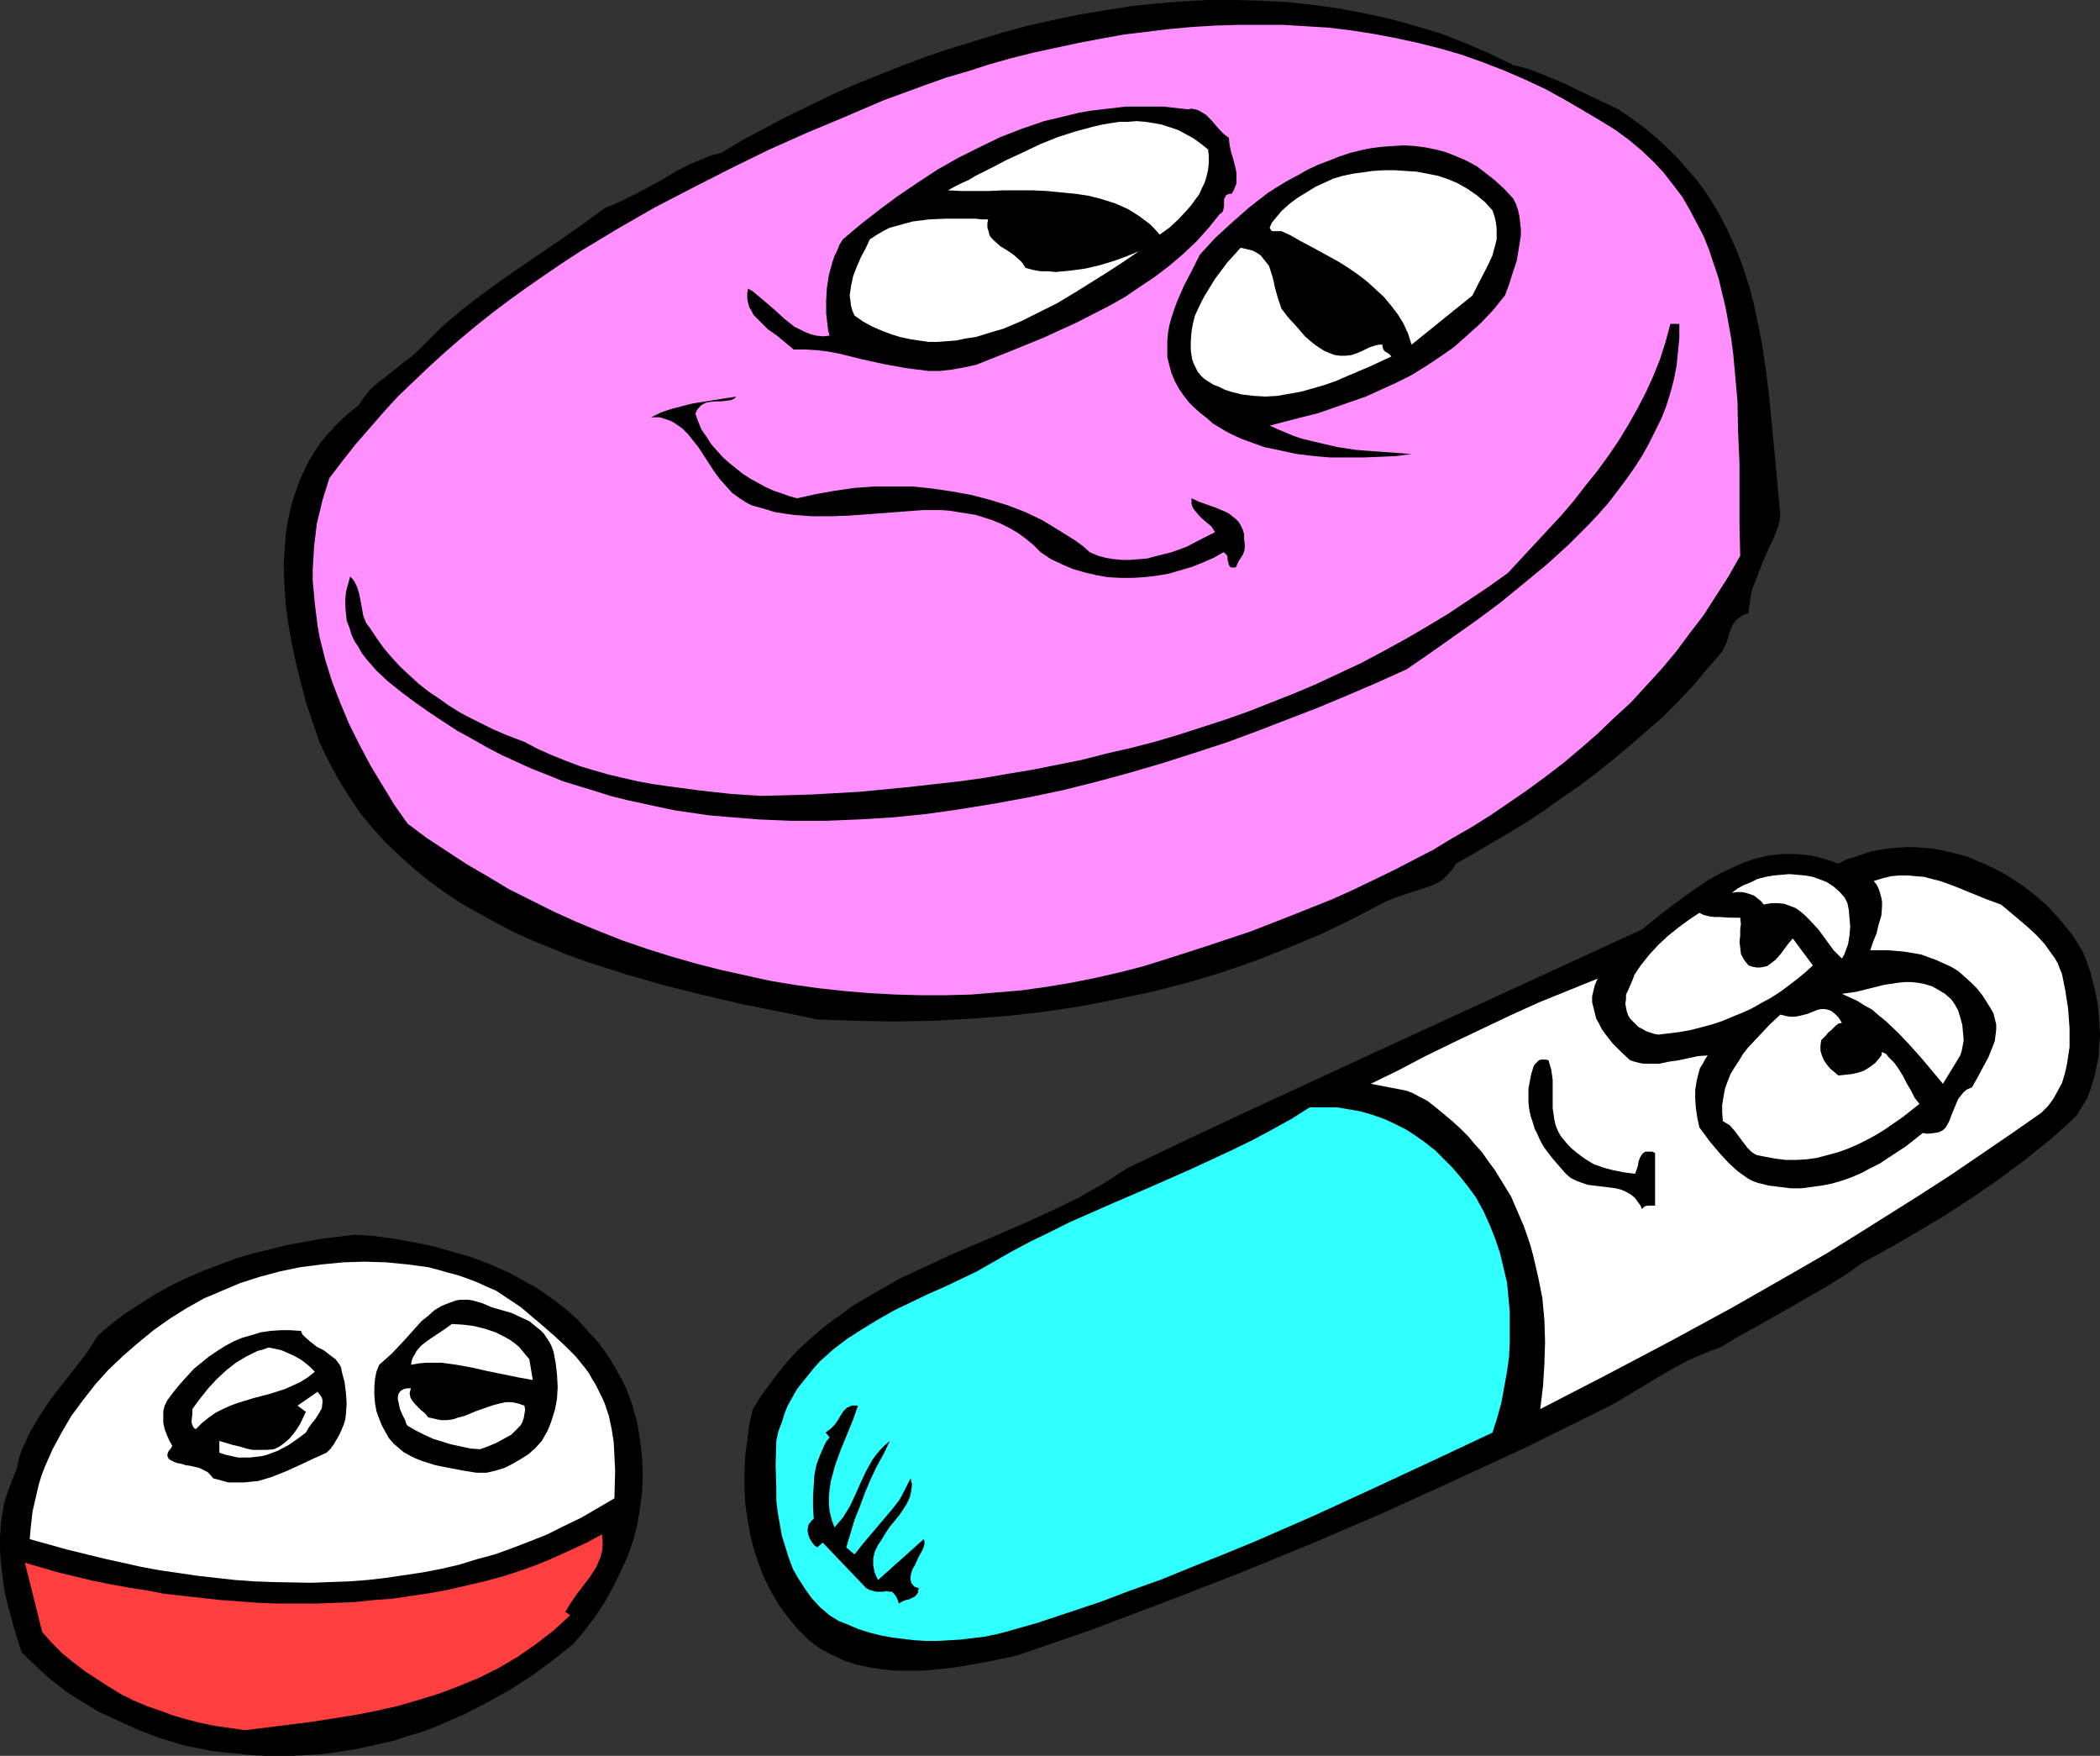 <?xml version="1.0" encoding="UTF-8" standalone="no"?>
<svg
   version="1.0"
   width="129.766mm"
   height="108.473mm"
   id="svg28"
   sodipodi:docname="Pills - Laid Back.wmf"
   xmlns:inkscape="http://www.inkscape.org/namespaces/inkscape"
   xmlns:sodipodi="http://sodipodi.sourceforge.net/DTD/sodipodi-0.dtd"
   xmlns="http://www.w3.org/2000/svg"
   xmlns:svg="http://www.w3.org/2000/svg">
  <rect width="100%" height="100%" fill="#333333" stroke="none"/>
  <sodipodi:namedview
     id="namedview28"
     pagecolor="#ffffff"
     bordercolor="#000000"
     borderopacity="0.25"
     inkscape:showpageshadow="2"
     inkscape:pageopacity="0.0"
     inkscape:pagecheckerboard="0"
     inkscape:deskcolor="#d1d1d1"
     inkscape:document-units="mm" />
  <defs
     id="defs1">
    <pattern
       id="WMFhbasepattern"
       patternUnits="userSpaceOnUse"
       width="6"
       height="6"
       x="0"
       y="0" />
  </defs>
  <path
     style="fill:#000000;fill-opacity:1;fill-rule:evenodd;stroke:none"
     d="m 353.419,15.19 3.232,0.808 3.07,1.131 3.07,1.293 3.07,1.293 2.909,1.454 3.07,1.454 6.141,2.909 3.07,2.101 3.07,2.262 2.747,2.262 2.586,2.424 2.424,2.424 2.262,2.586 2.101,2.424 1.939,2.586 1.778,2.747 1.616,2.747 1.454,2.747 1.293,2.747 1.293,2.909 1.131,2.909 0.97,2.909 0.97,3.07 0.808,3.07 0.646,3.07 1.293,6.302 0.97,6.464 0.808,6.626 0.646,6.626 0.646,6.787 0.323,3.394 0.323,3.555 0.646,6.949 -0.162,1.293 -0.323,1.293 -0.97,2.586 -1.293,2.747 -1.293,2.909 -1.131,2.909 -1.131,2.909 -0.485,1.616 -0.485,3.07 -0.162,1.616 -0.97,0.323 -0.646,0.323 -0.646,0.485 -0.646,0.485 -0.323,0.485 -0.485,0.646 -0.485,1.293 -0.323,0.646 -0.162,0.808 -0.485,1.454 -0.646,1.293 -0.323,0.646 -0.485,0.646 -3.232,3.717 -3.232,3.878 -3.394,3.555 -3.555,3.555 -3.878,3.394 -3.717,3.232 -3.878,3.232 -4.04,3.232 -4.04,3.07 -4.04,2.747 -4.04,2.909 -4.202,2.747 -4.202,2.586 -4.202,2.424 -4.04,2.424 -4.04,2.262 -0.646,1.131 -0.808,0.97 -0.808,0.808 -0.808,0.808 -0.97,0.646 -0.97,0.485 -2.262,0.808 -4.525,1.454 -2.262,0.808 -2.101,0.808 -7.434,3.878 -7.595,3.717 -7.757,3.232 -7.757,3.07 -7.918,2.747 -8.08,2.424 -8.242,2.101 -8.403,1.778 -8.242,1.616 -8.726,1.293 -8.565,0.97 -8.565,0.646 -8.888,0.485 -8.888,0.162 -8.888,-0.162 -9.05,-0.323 -8.565,-1.778 -8.888,-1.778 -9.05,-2.101 -9.05,-2.262 -9.05,-2.586 -4.525,-1.454 -4.525,-1.454 -4.525,-1.616 -4.363,-1.778 -4.363,-1.778 -4.202,-1.939 -4.04,-2.101 -4.04,-2.262 -4.04,-2.262 -3.878,-2.586 -3.555,-2.586 -3.555,-2.909 -3.394,-3.07 -3.232,-3.07 -3.07,-3.394 -2.909,-3.555 -2.586,-3.878 -2.424,-3.878 -2.262,-4.202 -2.101,-4.363 -1.616,-4.686 -1.616,-4.848 -1.131,-4.363 -1.131,-4.525 -0.97,-4.525 -0.808,-4.525 -0.646,-4.686 -0.323,-4.686 -0.162,-4.848 0.323,-4.525 0.162,-2.262 0.323,-2.424 0.485,-2.262 0.485,-2.101 0.646,-2.262 0.808,-2.262 0.808,-2.101 0.97,-2.101 0.97,-1.939 1.293,-2.101 1.293,-1.939 1.616,-1.939 1.616,-1.778 1.778,-1.778 1.778,-1.616 2.101,-1.616 0.646,-0.97 0.646,-0.97 1.454,-1.778 1.778,-1.616 1.939,-1.454 4.04,-3.232 1.939,-1.454 1.778,-1.616 2.586,-2.586 2.586,-2.586 2.586,-2.262 2.747,-2.262 5.494,-4.202 5.494,-3.878 5.656,-3.878 5.494,-3.717 5.494,-3.878 5.333,-3.878 1.778,-0.646 1.778,-0.808 3.232,-1.616 3.394,-1.778 3.232,-1.778 3.232,-1.939 3.232,-1.616 3.394,-1.454 1.778,-0.646 1.939,-0.485 4.848,-2.909 5.171,-2.747 5.171,-2.747 5.333,-2.586 5.333,-2.586 5.494,-2.424 5.656,-2.262 5.656,-2.262 5.656,-2.101 5.818,-1.939 5.818,-1.778 5.818,-1.778 5.979,-1.616 5.818,-1.293 6.141,-1.293 5.979,-0.97 5.979,-0.97 6.141,-0.646 5.979,-0.485 L 282.315,0 h 6.141 l 5.979,0.162 6.141,0.323 5.979,0.646 5.979,0.808 5.979,1.131 5.979,1.293 5.818,1.616 5.979,1.778 5.818,2.262 5.656,2.424 z"
     id="path1" />
  <path
     style="fill:#ff8eff;fill-opacity:1;fill-rule:evenodd;stroke:none"
     d="m 370.387,26.179 3.555,2.101 3.394,2.101 3.07,2.262 2.909,2.424 2.747,2.586 2.424,2.586 2.262,2.909 2.101,2.747 1.778,3.07 1.616,3.07 1.616,3.07 1.293,3.232 1.131,3.394 1.131,3.394 0.808,3.394 0.808,3.394 0.646,3.555 0.646,3.555 0.485,3.717 0.323,3.555 0.646,7.272 0.162,7.434 0.323,7.272 v 7.434 7.11 l 0.162,6.949 -2.747,4.848 -2.909,4.525 -2.909,4.525 -3.232,4.202 -3.232,4.363 -3.394,4.04 -3.555,3.878 -3.555,3.878 -3.878,3.555 -3.878,3.717 -3.878,3.394 -4.04,3.394 -4.202,3.232 -4.202,3.07 -4.202,2.909 -4.525,3.07 -4.363,2.747 -4.525,2.586 -4.525,2.747 -4.686,2.424 -4.686,2.424 -4.686,2.262 -4.686,2.262 -4.686,2.101 -4.848,1.939 -4.848,1.939 -9.534,3.717 -9.696,3.232 -9.534,3.07 -5.656,1.778 -5.656,1.454 -5.656,1.293 -5.656,1.131 -5.818,0.97 -5.818,0.808 -5.818,0.485 -5.818,0.485 -5.979,0.162 h -5.979 l -5.818,-0.162 -5.979,-0.323 -5.818,-0.485 -5.979,-0.646 -5.818,-0.808 -5.818,-0.97 -5.818,-1.293 -5.818,-1.293 -5.656,-1.454 -5.656,-1.616 -5.656,-1.778 -5.656,-1.939 -5.333,-2.101 -5.494,-2.262 -5.333,-2.424 -5.171,-2.586 -5.171,-2.586 -4.848,-2.909 -5.01,-2.909 -4.686,-3.07 -4.686,-3.07 -4.525,-3.394 -3.07,-4.363 -2.747,-4.525 -2.747,-4.525 -2.586,-4.848 -2.424,-4.848 -2.101,-5.01 -1.939,-5.01 -1.616,-5.171 -1.293,-5.171 -0.485,-2.747 -0.323,-2.586 -0.323,-2.586 -0.485,-5.333 v -2.747 l 0.162,-2.586 0.162,-2.747 0.323,-2.586 0.323,-2.747 0.646,-2.586 0.646,-2.747 0.808,-2.586 0.808,-2.586 3.07,-4.04 3.07,-3.878 3.232,-3.717 3.232,-3.717 3.394,-3.717 3.555,-3.394 3.555,-3.394 3.717,-3.394 3.717,-3.232 3.878,-3.232 3.878,-3.07 3.878,-2.909 4.04,-2.909 4.202,-2.909 4.04,-2.747 4.202,-2.747 8.565,-5.171 8.726,-5.01 8.726,-4.525 8.888,-4.525 8.888,-4.363 9.05,-4.04 8.888,-3.717 9.05,-3.878 4.848,-1.778 4.848,-1.778 5.01,-1.778 5.01,-1.454 5.01,-1.616 5.171,-1.454 5.171,-1.293 10.504,-2.262 5.171,-0.97 5.333,-0.97 5.333,-0.646 5.333,-0.646 5.333,-0.485 5.333,-0.323 5.333,-0.162 h 5.333 5.333 l 5.333,0.323 5.171,0.323 5.333,0.646 5.171,0.808 5.171,0.97 5.171,1.131 5.171,1.293 5.01,1.454 5.01,1.778 5.01,1.939 4.848,2.101 4.848,2.262 4.686,2.586 z"
     id="path2" />
  <path
     style="fill:#000000;fill-opacity:1;fill-rule:evenodd;stroke:none"
     d="m 287.001,32.158 0.162,1.616 0.323,1.616 0.485,1.616 0.485,1.778 0.323,1.616 v 1.616 0.808 l -0.323,0.808 -0.323,0.808 -0.485,0.808 h -0.485 l -0.485,0.162 -0.323,0.162 -0.162,0.323 -0.323,0.646 v 1.616 l -0.162,0.808 -0.162,0.485 -0.323,0.323 -0.323,0.162 -2.586,3.232 -2.909,3.232 -3.07,2.909 -3.232,2.747 -3.394,2.586 -3.394,2.262 -3.555,2.424 -3.717,2.101 -7.595,3.878 -7.757,3.555 -7.918,3.232 -7.757,3.07 -2.909,0.646 -2.747,0.485 -2.747,0.323 h -2.747 l -2.586,-0.323 -2.586,-0.323 -5.333,-0.97 -5.171,-1.131 -5.171,-1.293 -2.586,-0.485 -2.747,-0.323 -2.586,-0.162 h -2.747 l -1.939,-1.616 -1.939,-1.616 -2.101,-1.454 -1.778,-1.778 -0.808,-0.808 -0.808,-0.808 -0.485,-0.97 -0.485,-0.808 -0.323,-1.131 -0.162,-0.97 v -1.131 l 0.162,-1.131 1.131,0.646 0.97,0.808 2.101,1.778 2.262,1.939 2.101,1.939 2.262,1.778 1.293,0.646 1.293,0.646 1.293,0.485 1.293,0.323 1.454,0.162 1.616,-0.162 -0.323,-1.131 -0.162,-1.293 -0.323,-2.747 v -3.07 l 0.162,-2.909 0.485,-3.07 0.808,-2.909 0.485,-1.454 0.646,-1.293 0.485,-1.293 0.808,-1.293 4.202,-3.555 4.363,-3.394 4.363,-3.232 4.525,-3.07 4.686,-3.07 4.848,-2.747 4.848,-2.424 5.01,-2.424 5.01,-1.939 5.171,-1.778 2.747,-0.646 5.333,-1.293 2.747,-0.485 2.747,-0.323 2.747,-0.323 2.747,-0.323 h 2.909 2.909 2.909 l 2.909,0.323 2.909,0.323 0.808,-0.162 0.808,0.162 0.646,0.162 0.646,0.323 1.293,0.808 1.131,1.131 1.131,1.293 0.97,1.131 0.97,0.97 z"
     id="path3" />
  <path
     style="fill:#ffffff;fill-opacity:1;fill-rule:evenodd;stroke:none"
     d="m 282.153,34.905 0.162,1.616 v 1.616 l -0.162,1.454 -0.323,1.454 -0.485,1.616 -0.646,1.293 -0.646,1.454 -0.97,1.293 -0.808,1.131 -0.97,1.131 -2.101,2.262 -2.101,1.939 -2.262,1.616 -1.131,-1.293 -1.131,-1.131 -1.293,-0.97 -1.293,-0.97 -1.293,-0.808 -1.293,-0.808 -2.909,-1.293 -3.07,-0.97 -3.07,-0.808 -3.232,-0.485 -3.394,-0.323 -3.232,-0.323 -3.394,-0.162 h -6.787 l -3.394,0.162 h -6.464 l -3.07,-0.162 1.454,-0.808 1.616,-0.808 1.778,-0.808 1.616,-0.97 3.555,-1.778 3.717,-1.939 3.878,-1.778 4.04,-1.939 4.04,-1.616 4.04,-1.293 4.202,-1.131 2.101,-0.485 1.939,-0.323 2.101,-0.323 h 1.939 l 2.101,-0.162 1.939,0.162 2.101,0.323 1.778,0.323 1.939,0.646 1.939,0.646 1.778,0.97 1.778,0.97 1.778,1.293 z"
     id="path4" />
  <path
     style="fill:#000000;fill-opacity:1;fill-rule:evenodd;stroke:none"
     d="m 353.419,46.379 0.646,1.293 0.485,1.454 0.323,1.454 0.162,1.454 0.162,1.454 v 1.454 l -0.485,3.07 -0.485,2.909 -0.97,2.909 -0.808,2.586 -0.97,2.586 -2.747,3.394 -2.909,3.07 -3.07,2.747 -3.07,2.747 -3.232,2.262 -3.394,2.262 -3.394,2.101 -3.555,1.778 -3.555,1.616 -3.555,1.616 -3.717,1.293 -3.717,1.293 -3.717,1.293 -3.878,0.97 -7.434,1.939 1.778,0.808 1.939,0.808 1.939,0.808 1.939,0.646 4.04,0.97 4.202,0.97 4.202,0.646 4.202,0.323 8.888,0.646 -3.555,0.485 -3.717,0.162 -3.878,0.162 h -3.878 -3.878 l -3.878,-0.323 -4.04,-0.485 -3.717,-0.808 -3.878,-0.808 -3.555,-1.293 -1.778,-0.646 -1.778,-0.808 -1.616,-0.808 -1.616,-0.97 -1.616,-0.97 -1.454,-1.293 -1.454,-1.131 -1.454,-1.293 -1.293,-1.293 -1.131,-1.454 -1.131,-1.616 -0.97,-1.778 -0.808,-1.939 -0.485,-1.778 -0.485,-1.939 v -1.939 -1.778 l 0.162,-1.939 0.323,-1.778 0.485,-1.778 0.646,-1.939 0.646,-1.778 1.616,-3.717 1.939,-3.717 1.778,-3.555 1.778,-1.939 1.778,-1.939 1.939,-1.778 1.939,-1.778 4.04,-3.555 2.262,-1.778 2.101,-1.616 2.262,-1.454 2.424,-1.454 2.424,-1.293 2.262,-1.293 2.424,-1.131 2.586,-0.97 2.424,-0.97 2.424,-0.808 2.586,-0.646 2.424,-0.485 2.586,-0.323 2.424,-0.162 2.586,-0.162 2.586,0.162 2.424,0.323 2.424,0.485 2.424,0.646 2.424,0.97 2.262,0.97 2.424,1.293 2.101,1.616 2.262,1.778 2.101,1.939 z"
     id="path5" />
  <path
     style="fill:#ffffff;fill-opacity:1;fill-rule:evenodd;stroke:none"
     d="m 348.571,49.126 0.485,1.454 0.323,1.454 0.162,1.293 v 1.293 1.293 l -0.323,1.293 -0.323,1.131 -0.323,1.293 -1.131,2.424 -2.424,4.686 -1.131,2.262 -14.221,11.474 -0.808,-2.586 -1.131,-2.424 -1.293,-2.101 -1.616,-2.101 -1.616,-1.939 -1.939,-1.778 -1.939,-1.778 -2.101,-1.616 -2.101,-1.454 -2.262,-1.454 -4.686,-2.586 -4.525,-2.424 -2.262,-1.293 -2.101,-0.97 h -0.97 -0.808 -0.323 l -0.323,-0.162 -0.162,-0.323 -0.162,-0.323 0.485,-1.131 0.646,-0.808 1.616,-1.939 1.778,-1.616 1.939,-1.454 2.101,-1.293 2.101,-1.293 2.101,-0.97 2.101,-0.97 2.262,-0.646 2.262,-0.485 2.424,-0.323 2.262,-0.323 2.586,-0.162 h 2.586 l 2.424,0.162 2.586,0.162 2.586,0.485 2.424,0.485 2.424,0.808 2.262,0.97 2.262,1.293 2.101,1.454 1.939,1.616 z"
     id="path6" />
  <path
     style="fill:#ffffff;fill-opacity:1;fill-rule:evenodd;stroke:none"
     d="m 239.491,62.539 1.778,0.485 1.778,0.323 h 1.778 l 1.778,0.162 3.394,-0.323 3.555,-0.485 3.394,-0.808 3.232,-0.97 3.07,-1.131 2.747,-1.131 -3.555,2.424 -3.717,2.424 -3.878,2.424 -3.878,2.424 -4.04,2.424 -4.202,2.101 -4.202,2.101 -4.202,1.778 -2.262,0.646 -2.101,0.646 -2.101,0.646 -2.262,0.323 -2.262,0.485 -2.101,0.162 -2.262,0.162 h -2.101 l -2.262,-0.323 -2.101,-0.323 -2.262,-0.485 -2.101,-0.646 -2.101,-0.808 -2.262,-0.97 -2.101,-1.131 -2.101,-1.454 -0.485,-1.131 -0.323,-1.131 -0.162,-1.293 -0.162,-1.131 0.162,-1.131 0.162,-1.131 0.485,-2.262 0.808,-2.101 0.97,-2.262 1.131,-2.101 0.97,-2.101 1.454,-0.97 1.616,-0.97 1.616,-0.808 1.778,-0.485 1.778,-0.485 1.778,-0.485 3.878,-0.485 3.717,-0.162 h 3.555 3.555 l 1.454,0.162 h 1.454 l -0.162,0.97 v 0.97 l 0.323,0.97 0.162,0.808 0.485,0.646 0.646,0.646 1.454,1.293 1.616,0.97 1.616,1.131 1.616,1.454 0.485,0.646 z"
     id="path7" />
  <path
     style="fill:#ffffff;fill-opacity:1;fill-rule:evenodd;stroke:none"
     d="m 299.283,72.073 1.616,2.101 1.939,2.101 1.939,2.262 1.131,0.97 0.97,0.808 1.131,0.808 1.293,0.808 1.131,0.485 1.293,0.485 1.293,0.162 h 1.293 l 1.293,-0.162 1.454,-0.485 1.454,-0.646 0.646,-0.323 0.646,-0.323 1.454,-0.485 0.808,-0.162 h 0.808 v 0.485 l 0.162,0.485 0.162,0.323 0.323,0.323 0.808,0.485 0.646,0.646 -2.424,1.131 -2.424,1.131 -5.333,2.262 -2.586,1.131 -2.747,0.97 -2.747,0.808 -2.909,0.808 -2.747,0.485 -2.747,0.485 -2.747,0.162 -2.747,-0.162 -2.747,-0.323 -2.586,-0.646 -1.454,-0.485 -1.293,-0.646 -1.293,-0.485 -1.293,-0.808 -0.97,-0.646 -0.808,-0.808 -0.646,-0.808 -0.485,-0.97 -0.485,-0.97 -0.323,-0.97 -0.162,-0.97 -0.162,-1.131 v -2.101 l 0.162,-2.101 0.323,-1.939 0.485,-1.939 0.97,-2.101 1.131,-2.262 1.293,-2.101 1.293,-2.101 1.454,-1.939 1.454,-1.939 1.616,-1.778 1.454,-1.616 1.454,0.323 1.293,0.323 0.97,0.485 0.97,0.646 0.646,0.808 0.646,0.808 0.646,0.808 0.323,0.97 0.646,2.101 0.485,2.262 0.646,2.262 z"
     id="path8" />
  <path
     style="fill:#000000;fill-opacity:1;fill-rule:evenodd;stroke:none"
     d="m 392.203,75.628 v 3.394 l -0.323,3.232 -0.323,3.232 -0.646,3.232 -0.808,3.07 -0.97,3.07 -1.131,2.909 -1.454,2.909 -1.454,2.909 -1.616,2.909 -1.778,2.747 -1.939,2.747 -1.939,2.586 -2.101,2.747 -2.262,2.586 -2.262,2.424 -4.848,4.848 -5.171,4.686 -5.494,4.525 -5.333,4.363 -5.656,4.202 -5.494,3.878 -5.494,3.878 -5.171,3.555 -6.787,3.07 -6.787,2.909 -6.949,2.909 -7.11,2.747 -7.11,2.747 -7.434,2.747 -7.434,2.424 -7.595,2.424 -7.757,2.262 -7.757,2.101 -7.757,1.939 -7.757,1.616 -7.918,1.454 -7.918,1.293 -7.918,1.131 -7.918,0.808 -7.918,0.485 -7.918,0.323 h -7.918 l -7.757,-0.323 -7.918,-0.646 -3.717,-0.323 -7.757,-1.131 -3.878,-0.808 -3.717,-0.808 -3.717,-0.808 -3.878,-0.97 -3.555,-1.131 -3.717,-1.131 -3.717,-1.131 -3.555,-1.454 -3.717,-1.454 -3.555,-1.616 -3.555,-1.616 -3.394,-1.778 -3.394,-1.939 -3.555,-1.939 -3.232,-2.101 -3.394,-2.262 -3.232,-2.262 -3.232,-2.424 -3.232,-2.586 -2.586,-2.424 -1.131,-1.293 -1.131,-1.293 -1.131,-1.454 -0.808,-1.454 -0.97,-1.454 -0.646,-1.454 -0.485,-1.616 -0.646,-1.616 -0.162,-1.616 -0.162,-1.778 v -1.616 l 0.162,-1.778 0.485,-1.778 0.485,-1.778 0.485,0.485 0.485,0.646 0.646,1.293 0.485,1.616 0.323,1.616 0.323,1.778 0.323,1.778 0.646,1.616 0.485,0.646 0.485,0.646 1.616,2.424 1.616,2.262 1.939,2.262 1.939,2.101 2.101,1.939 2.101,1.939 2.262,1.778 2.424,1.616 2.262,1.616 2.586,1.616 2.424,1.293 2.586,1.293 2.586,1.293 2.586,1.131 2.424,0.97 2.586,0.97 3.07,1.616 3.232,1.454 3.232,1.293 3.394,1.293 3.232,0.97 3.394,0.97 3.394,0.808 3.555,0.808 3.555,0.646 3.394,0.485 7.272,0.97 7.272,0.808 7.272,0.485 11.635,-0.323 11.474,-0.646 11.635,-1.131 5.656,-0.646 5.818,-0.646 5.818,-0.808 5.656,-0.97 5.818,-0.97 5.656,-1.131 5.656,-1.131 5.656,-1.454 5.656,-1.293 5.656,-1.454 5.494,-1.616 5.494,-1.778 5.494,-1.778 5.494,-1.939 5.333,-2.101 5.333,-2.101 5.333,-2.262 5.171,-2.424 5.171,-2.424 5.171,-2.747 5.01,-2.747 5.01,-2.909 4.848,-2.909 4.848,-3.232 4.848,-3.232 4.525,-3.232 6.302,-6.787 6.141,-6.626 2.909,-3.394 2.747,-3.555 2.747,-3.394 2.586,-3.555 2.424,-3.555 2.262,-3.717 2.101,-3.717 1.939,-3.717 1.778,-3.878 1.616,-4.04 1.293,-4.04 1.131,-4.202 z"
     id="path9" />
  <path
     style="fill:#000000;fill-opacity:1;fill-rule:evenodd;stroke:none"
     d="m 171.942,92.596 -0.485,0.485 -0.646,0.323 -1.131,0.162 -1.454,0.162 h -1.293 l -1.454,0.162 -0.646,0.162 -0.646,0.323 -0.485,0.323 -0.485,0.485 -0.485,0.646 -0.323,0.808 0.646,1.778 0.808,1.939 1.131,1.616 1.131,1.778 1.293,1.454 1.454,1.616 1.454,1.293 1.616,1.293 1.616,1.293 1.778,1.131 1.778,0.97 1.778,0.97 1.778,0.808 1.939,0.646 1.778,0.646 1.778,0.485 4.363,-0.97 4.525,-0.808 4.525,-0.646 4.525,-0.323 h 4.525 4.686 l 4.525,0.485 4.363,0.646 4.525,0.808 4.363,1.131 4.202,1.293 4.202,1.616 4.04,1.939 3.717,2.262 3.878,2.424 1.778,1.293 1.616,1.454 1.939,0.808 1.778,0.485 1.939,0.323 1.939,0.162 h 1.939 l 1.939,-0.162 1.939,-0.162 1.778,-0.485 1.939,-0.485 1.939,-0.485 3.555,-1.293 3.394,-1.778 3.232,-1.616 -0.808,-1.293 -1.131,-0.97 -0.97,-0.808 -0.808,-0.808 -0.808,-0.97 -0.646,-0.808 -0.323,-0.97 v -0.646 -0.646 l 1.778,0.808 4.04,1.454 1.939,0.808 0.97,0.485 0.808,0.646 0.808,0.646 0.646,0.646 0.485,0.808 0.485,0.97 0.323,1.131 v 1.131 l 0.162,1.131 v 0.97 l -0.162,0.808 -0.323,0.808 -0.97,1.454 -0.646,1.454 h -0.97 -0.162 l -0.323,-0.323 -0.162,-0.323 -0.162,-0.646 -0.162,-0.646 v -0.646 l -0.323,-0.485 -0.323,-0.323 -0.323,-0.162 -2.262,1.293 -2.586,1.131 -2.424,0.97 -2.747,0.808 -2.747,0.808 -2.909,0.485 -2.747,0.323 -2.747,0.162 h -2.909 l -2.909,-0.162 -2.747,-0.485 -2.747,-0.646 -2.747,-0.808 -2.586,-1.131 -2.424,-1.131 -2.424,-1.616 -1.778,-1.778 -1.778,-1.454 -1.778,-1.293 -1.939,-1.131 -1.939,-0.97 -1.939,-0.808 -1.939,-0.646 -2.101,-0.646 -1.939,-0.323 -2.101,-0.323 -1.939,-0.323 -2.101,-0.162 h -4.202 l -4.202,0.323 -8.565,0.646 -4.363,0.323 -4.363,0.162 h -4.363 l -4.363,-0.323 -2.262,-0.323 -2.101,-0.323 -2.101,-0.646 -2.262,-0.646 -1.131,-0.323 -0.97,-0.485 -1.778,-1.131 -1.778,-1.293 -1.454,-1.616 -1.454,-1.616 -1.293,-1.778 -2.424,-3.717 -1.131,-1.778 -1.293,-1.616 -1.293,-1.616 -1.293,-1.293 -1.616,-1.131 -0.808,-0.485 -0.808,-0.323 -0.97,-0.323 -0.97,-0.323 h -0.97 -1.131 l 2.262,-1.131 2.424,-0.808 2.424,-0.646 2.586,-0.646 z"
     id="path10" />
  <path
     style="fill:#000000;fill-opacity:1;fill-rule:evenodd;stroke:none"
     d="m 486.254,221.876 0.97,2.262 0.808,2.262 0.646,2.424 0.646,2.586 0.485,2.424 0.323,2.586 0.162,2.586 0.162,2.586 -0.162,2.424 -0.162,2.586 -0.485,2.424 -0.485,2.424 -0.808,2.424 -0.808,2.424 -1.293,2.101 -1.293,2.101 -2.747,2.586 -2.909,2.586 -5.979,4.848 -6.302,4.686 -6.302,4.363 -6.464,4.202 -6.464,3.878 -6.464,3.717 -6.464,3.555 -3.878,2.747 -3.878,2.424 -4.202,2.424 -4.202,2.424 -8.565,4.848 -4.363,2.424 -4.04,2.424 -1.939,0.646 -1.939,0.808 -3.717,1.616 -3.555,1.939 -3.394,1.939 -6.949,4.202 -3.555,2.101 -3.555,1.778 -16.645,8.242 -16.806,7.757 -16.645,7.595 -16.968,7.272 -16.968,6.949 -17.13,6.626 -17.13,6.464 -17.291,5.979 -6.141,1.293 -6.302,1.131 -3.07,0.485 -3.232,0.323 -3.232,0.323 h -3.232 -3.232 l -3.07,-0.323 -3.07,-0.485 -3.07,-0.646 -2.909,-0.97 -2.747,-1.293 -2.747,-1.454 -1.293,-0.97 -1.293,-0.97 -2.586,-2.586 -2.424,-2.909 -2.101,-2.909 -1.778,-3.07 -1.616,-3.232 -1.293,-3.394 -1.131,-3.394 -0.808,-3.394 -0.646,-3.555 -0.485,-3.555 -0.162,-3.717 v -3.717 l 0.162,-3.555 0.485,-3.717 0.485,-3.717 0.808,-3.555 1.939,-3.07 2.101,-2.909 2.101,-2.747 2.101,-2.586 2.262,-2.424 2.424,-2.262 2.586,-2.262 2.424,-1.939 2.747,-1.939 2.586,-1.939 2.747,-1.616 2.747,-1.616 5.656,-3.232 5.979,-2.747 5.818,-2.747 6.141,-2.586 11.958,-5.171 5.979,-2.747 5.979,-2.909 2.747,-1.616 2.909,-1.616 2.747,-1.778 2.747,-1.778 14.867,-7.11 14.867,-6.949 30.058,-13.898 30.219,-13.898 30.219,-13.898 5.01,-4.04 5.171,-3.878 2.586,-1.778 2.586,-1.778 2.909,-1.616 2.747,-1.293 2.909,-1.293 2.909,-0.97 2.909,-0.646 3.07,-0.323 h 1.616 1.616 l 1.616,0.162 1.454,0.162 1.778,0.323 1.616,0.485 1.616,0.485 1.778,0.646 1.778,-0.97 2.101,-0.646 1.939,-0.646 1.939,-0.646 1.939,-0.323 1.939,-0.323 2.101,-0.162 1.939,-0.162 h 2.101 l 1.939,0.162 2.101,0.162 1.939,0.323 2.101,0.485 1.939,0.485 1.939,0.485 1.939,0.808 1.939,0.808 1.778,0.808 1.939,0.97 1.778,0.97 1.778,1.131 1.778,1.131 3.394,2.586 3.07,2.747 2.909,3.232 1.293,1.616 1.293,1.616 1.131,1.778 z"
     id="path11" />
  <path
     style="fill:#ffffff;fill-opacity:1;fill-rule:evenodd;stroke:none"
     d="m 430.825,209.594 0.323,0.646 0.323,0.646 0.323,1.616 0.162,1.939 0.162,1.939 -0.162,1.939 -0.323,2.101 -0.646,1.778 -0.323,0.808 -0.485,0.808 -0.97,-0.97 -0.97,-0.97 -1.778,-2.424 -1.778,-2.424 -2.101,-2.262 -0.97,-0.97 -1.131,-0.97 -1.131,-0.808 -1.293,-0.485 -1.293,-0.485 -1.454,-0.162 h -1.616 l -1.778,0.323 -0.646,-0.808 -0.808,-0.646 -0.808,-0.646 -0.97,-0.323 -0.97,-0.323 -0.97,-0.162 h -1.131 l -1.131,0.162 1.293,-0.97 1.454,-0.808 1.616,-0.646 1.616,-0.808 1.939,-0.485 1.778,-0.323 1.939,-0.162 1.778,-0.162 1.939,0.162 1.778,0.162 1.778,0.323 1.778,0.646 1.616,0.646 1.454,0.97 1.454,1.293 z"
     id="path12" />
  <path
     style="fill:#ffffff;fill-opacity:1;fill-rule:evenodd;stroke:none"
     d="m 481.567,227.37 0.808,4.04 0.646,4.202 0.162,2.262 0.162,2.262 v 2.101 2.262 l -0.323,2.101 -0.323,2.101 -0.485,2.101 -0.646,2.101 -0.97,1.778 -0.97,1.778 -1.293,1.778 -1.616,1.616 -6.949,4.848 -7.11,4.848 -7.11,4.848 -7.272,4.686 -14.382,9.05 -7.272,4.525 -7.272,4.202 -14.706,8.403 -14.867,8.08 -15.029,7.918 -15.029,7.757 0.646,-5.333 0.323,-5.171 0.162,-5.171 -0.162,-5.171 -0.485,-5.171 -0.97,-4.848 -1.131,-4.848 -0.646,-2.424 -0.808,-2.424 -0.808,-2.262 -0.97,-2.262 -1.939,-4.525 -2.586,-4.202 -1.293,-2.101 -1.454,-1.939 -1.454,-2.101 -1.616,-1.778 -1.616,-1.939 -1.778,-1.778 -1.939,-1.778 -1.939,-1.616 -1.939,-1.616 -2.101,-1.616 -1.616,-0.808 -1.454,-0.808 -1.616,-0.646 -1.616,-0.323 -3.394,-0.646 -3.394,-0.646 6.302,-3.07 6.464,-3.394 6.626,-3.232 13.251,-6.302 6.787,-3.07 6.787,-2.747 6.787,-2.747 -0.646,1.454 -0.323,1.293 -0.323,1.454 v 1.293 l 0.323,1.293 0.323,1.293 0.323,1.293 0.646,1.131 0.646,1.293 0.808,1.131 1.778,2.262 1.939,1.939 2.101,1.939 0.97,0.323 1.293,0.323 0.97,0.162 h 1.293 2.262 l 2.262,-0.485 2.262,-0.323 2.262,-0.485 2.262,-0.485 2.262,-0.162 -0.646,0.97 -0.485,0.97 -0.646,0.97 -0.323,1.131 -0.485,1.939 -0.323,2.101 v 2.101 l 0.162,2.101 0.323,2.262 0.485,2.262 1.454,1.939 0.808,1.131 0.808,0.97 1.778,2.101 1.939,2.101 2.101,1.939 1.131,0.808 1.131,0.808 1.131,0.646 1.293,0.485 1.293,0.323 1.293,0.323 2.586,0.323 2.586,0.323 h 2.424 l 2.424,-0.323 2.424,-0.323 2.424,-0.485 2.262,-0.646 2.262,-0.808 2.262,-0.97 2.101,-1.131 2.262,-1.131 1.939,-1.293 4.202,-2.747 3.878,-3.07 0.808,0.162 h 0.646 l 1.293,-0.162 0.97,-0.162 0.97,-0.485 0.646,-0.646 0.485,-0.808 0.485,-0.97 0.323,-0.97 0.808,-1.939 0.808,-1.939 0.646,-0.808 0.646,-0.808 0.808,-0.646 1.131,-0.485 1.293,-2.262 1.293,-2.424 1.293,-2.424 0.97,-2.424 0.485,-1.293 0.162,-1.293 0.162,-1.293 v -1.293 l -0.323,-1.293 -0.323,-1.293 -0.646,-1.131 -0.808,-1.293 -1.131,-1.778 -1.293,-1.616 -1.454,-1.454 -1.454,-1.293 -1.454,-1.293 -1.616,-0.97 -1.778,-0.808 -1.778,-0.808 -1.778,-0.646 -1.778,-0.646 -1.939,-0.323 -1.939,-0.323 -1.939,-0.162 -1.939,-0.162 h -4.04 l 0.323,-0.97 0.323,-0.97 0.808,-1.939 0.485,-2.101 0.646,-2.101 0.162,-2.101 v -1.131 l -0.162,-0.97 -0.323,-1.131 -0.323,-0.97 -0.485,-0.97 -0.646,-0.808 2.101,-0.646 1.939,-0.485 1.939,-0.162 h 2.101 l 1.778,0.162 1.939,0.162 1.778,0.485 1.939,0.485 3.555,1.293 3.555,1.454 3.555,1.454 3.555,1.293 1.939,1.616 2.101,1.778 2.101,1.778 2.101,1.939 1.939,2.101 1.616,2.262 0.808,1.131 0.646,1.131 0.485,1.293 z"
     id="path13" />
  <path
     style="fill:#ffffff;fill-opacity:1;fill-rule:evenodd;stroke:none"
     d="m 406.424,214.28 0.162,1.454 -0.162,1.293 v 1.454 l -0.162,1.454 0.162,1.293 0.162,1.454 0.323,0.646 0.323,0.646 0.485,0.646 0.646,0.808 0.97,0.323 0.97,0.162 h 0.808 l 0.808,-0.162 0.808,-0.162 0.646,-0.485 0.646,-0.485 0.646,-0.485 1.131,-1.293 0.97,-1.293 0.97,-1.293 0.97,-1.131 4.686,6.302 -1.778,1.616 -1.939,1.616 -1.939,1.454 -1.939,1.454 -2.262,1.454 -2.101,1.131 -2.262,1.293 -2.101,0.97 -2.424,0.97 -2.262,0.97 -2.424,0.808 -2.424,0.646 -2.424,0.646 -2.586,0.485 -2.586,0.323 -2.586,0.323 -0.97,-0.162 -0.97,-0.323 -0.97,-0.323 -0.808,-0.485 -0.97,-0.485 -0.646,-0.646 -0.646,-0.646 -0.646,-0.646 -0.485,-0.808 -0.323,-0.97 -0.162,-0.808 -0.162,-0.97 0.162,-0.97 v -1.131 l 0.485,-0.97 0.485,-1.131 0.485,-1.131 0.485,-1.293 0.808,-1.293 0.808,-1.131 1.939,-2.424 2.101,-2.262 2.262,-2.101 2.424,-1.939 2.424,-1.778 2.424,-1.616 0.97,0.485 1.293,0.323 1.131,0.162 h 1.131 l 2.586,0.162 z"
     id="path14" />
  <path
     style="fill:#ffffff;fill-opacity:1;fill-rule:evenodd;stroke:none"
     d="m 455.711,233.349 0.808,1.131 0.808,1.454 0.485,1.616 0.485,1.778 0.162,1.778 0.162,1.778 -0.323,1.778 -0.162,0.808 -0.323,0.97 -4.04,6.626 v 0 l -2.424,-2.909 -2.586,-3.07 -2.586,-2.909 -2.909,-3.07 -2.909,-2.747 -1.616,-1.293 -1.454,-1.293 -1.778,-0.97 -1.778,-1.131 -1.778,-0.808 -1.778,-0.808 3.394,-0.485 3.232,-0.808 3.232,-0.808 3.232,-0.485 1.616,-0.162 h 1.454 l 1.616,0.162 1.616,0.323 1.616,0.485 1.454,0.808 1.616,0.97 z"
     id="path15" />
  <path
     style="fill:#ffffff;fill-opacity:1;fill-rule:evenodd;stroke:none"
     d="m 430.179,238.844 -0.808,0.162 -0.646,0.485 -1.131,1.131 -0.646,0.485 -0.485,0.646 -1.131,1.131 -0.162,1.293 v 1.131 l 0.323,1.131 0.485,1.131 0.646,0.97 0.808,0.97 0.97,0.808 0.97,0.808 1.454,-0.162 1.616,-0.162 1.454,-0.323 1.454,-0.485 1.293,-0.808 1.293,-0.97 0.97,-1.131 0.485,-0.646 0.162,-0.808 0.97,0.485 0.646,0.808 1.293,1.293 1.131,1.616 0.97,1.616 0.808,1.616 0.97,1.616 0.808,1.616 1.131,1.454 -3.878,3.07 -4.202,2.909 -2.101,1.293 -2.101,1.131 -2.262,1.131 -2.262,0.97 -2.262,0.808 -2.424,0.646 -2.424,0.646 -2.262,0.323 -2.586,0.162 h -2.424 l -2.586,-0.323 -2.586,-0.485 -0.808,-0.162 -0.808,-0.162 -0.646,-0.323 -0.646,-0.485 -0.97,-0.97 -0.97,-1.293 -0.97,-1.293 -0.97,-1.293 -1.131,-1.293 -0.808,-0.485 -0.808,-0.485 -0.162,-1.939 v -1.939 l 0.323,-1.939 0.323,-1.778 0.646,-1.778 0.646,-1.616 0.97,-1.616 0.97,-1.454 0.97,-1.616 1.131,-1.454 2.586,-2.747 2.424,-2.586 2.586,-2.424 1.293,0.323 0.97,0.162 h 1.131 l 0.97,-0.162 1.939,-0.485 0.808,-0.323 0.808,-0.323 0.808,-0.323 0.808,-0.162 h 0.808 l 0.808,0.162 0.808,0.323 0.808,0.646 0.808,0.808 z"
     id="path16" />
  <path
     style="fill:#000000;fill-opacity:1;fill-rule:evenodd;stroke:none"
     d="m 361.66,247.57 0.323,1.131 0.323,1.131 0.323,2.262 v 2.262 4.363 l 0.323,2.262 0.162,0.97 0.323,1.131 0.485,1.131 0.646,1.131 0.808,0.97 0.808,0.97 0.97,0.97 0.97,0.808 1.939,1.454 2.101,1.293 2.262,0.808 2.424,0.646 2.424,0.485 2.586,0.323 0.323,-0.808 0.323,-0.97 0.162,-0.97 0.323,-0.97 0.485,-0.808 0.323,-0.323 0.485,-0.323 h 0.323 0.646 0.646 l 0.646,0.323 v 12.282 h -0.808 -0.808 l -0.808,0.162 -0.323,0.323 -0.323,0.323 -0.323,-0.808 -0.485,-0.646 -0.808,-1.131 -0.97,-0.808 -1.131,-0.646 -1.131,-0.485 -1.293,-0.323 -2.424,-0.323 -2.747,-0.323 -1.293,-0.162 -1.454,-0.485 -1.293,-0.485 -1.293,-0.646 -1.131,-0.97 -1.131,-1.293 -2.101,-2.424 -0.97,-1.293 -0.97,-1.293 -0.808,-1.454 -0.646,-1.454 -0.646,-1.293 -0.485,-1.616 -0.485,-1.454 -0.323,-1.616 -0.162,-1.454 v -1.616 -1.616 l 0.323,-1.778 0.323,-1.616 0.485,-1.616 0.323,-0.646 0.323,-0.323 0.323,-0.323 0.323,-0.323 0.485,-0.162 h 0.485 0.646 z"
     id="path17" />
  <path
     style="fill:#30ffff;fill-opacity:1;fill-rule:evenodd;stroke:none"
     d="m 344.692,279.567 1.778,3.232 1.454,3.232 1.293,3.232 1.131,3.394 0.808,3.394 0.808,3.394 0.323,3.394 0.323,3.394 v 3.555 3.394 l -0.162,3.555 -0.485,3.555 -0.646,3.555 -0.646,3.555 -0.97,3.555 -1.131,3.555 -13.736,6.464 -13.898,6.464 -14.059,6.464 -14.059,6.141 -7.11,2.909 -7.272,2.909 -7.11,2.909 -7.272,2.586 -7.272,2.747 -7.272,2.424 -7.272,2.424 -7.434,2.101 -2.586,0.646 -2.424,0.485 -2.747,0.323 -2.586,0.323 -2.747,0.162 -2.747,0.162 h -2.586 l -2.747,-0.162 -2.747,-0.323 -2.586,-0.323 -2.586,-0.485 -2.586,-0.646 -2.586,-0.808 -2.262,-0.97 -2.424,-0.97 -2.101,-1.293 -2.262,-1.939 -1.939,-2.101 -1.616,-2.262 -1.454,-2.262 -1.293,-2.262 -0.97,-2.586 -0.808,-2.586 -0.808,-2.586 -0.485,-2.747 -0.485,-2.747 -0.323,-2.747 v -2.747 l -0.162,-5.656 0.162,-5.494 0.485,-2.262 0.808,-2.101 0.646,-2.101 0.808,-1.939 2.101,-3.717 1.293,-1.616 1.293,-1.616 1.293,-1.616 1.454,-1.616 1.454,-1.293 1.616,-1.454 3.394,-2.586 3.555,-2.262 3.717,-2.262 3.717,-2.101 7.757,-3.717 4.04,-1.778 3.717,-1.778 3.717,-1.778 3.394,-1.939 4.525,-2.586 4.525,-2.424 4.686,-2.262 4.525,-2.262 9.534,-4.202 9.373,-4.04 9.534,-4.202 9.373,-4.363 4.686,-2.262 4.525,-2.424 4.686,-2.586 4.363,-2.747 h 3.232 3.07 l 2.909,0.485 2.747,0.485 2.747,0.808 2.747,0.97 2.424,1.131 2.586,1.293 2.262,1.454 2.262,1.616 2.262,1.778 2.101,2.101 1.939,1.939 1.939,2.262 1.778,2.262 z"
     id="path18" />
  <path
     style="fill:#000000;fill-opacity:1;fill-rule:evenodd;stroke:none"
     d="m 146.248,324.168 1.454,4.04 1.131,4.04 0.646,4.04 0.485,4.04 0.162,4.04 -0.162,3.878 -0.485,3.878 -0.646,3.878 -0.97,3.717 -1.293,3.717 -1.616,3.555 -1.778,3.555 -1.939,3.555 -2.262,3.394 -2.424,3.232 -2.586,3.07 -4.848,3.878 -4.848,3.555 -5.01,3.232 -5.171,2.909 -5.333,2.747 -5.494,2.424 -2.747,1.131 -2.747,0.97 -2.909,0.808 -2.747,0.97 -2.909,0.646 -2.909,0.646 -2.909,0.646 -3.07,0.485 -3.07,0.485 -2.909,0.323 -3.07,0.162 -3.07,0.162 H 65.125 62.054 l -3.232,-0.162 -3.07,-0.323 -3.232,-0.323 -3.07,-0.323 -3.232,-0.646 -3.232,-0.646 -5.333,-1.616 -5.171,-1.939 -5.01,-2.262 -2.424,-1.131 -2.424,-1.131 -2.262,-1.454 -2.424,-1.454 -2.262,-1.454 -2.101,-1.616 -2.262,-1.778 L 9.211,389.777 7.11,387.838 5.01,385.737 3.394,380.566 1.939,375.233 1.293,372.648 0.808,369.9 0.485,367.153 0.162,364.568 0,361.82 v -2.747 l 0.162,-2.747 0.323,-2.586 0.485,-2.747 0.808,-2.586 0.97,-2.586 1.131,-2.747 0.485,-2.262 0.646,-2.101 0.97,-2.101 0.97,-2.101 1.131,-1.939 1.131,-1.939 2.586,-3.878 2.909,-3.717 2.909,-3.717 2.747,-3.555 2.424,-3.878 3.232,-2.747 3.394,-2.586 3.555,-2.262 3.555,-2.262 3.555,-1.939 3.717,-1.778 3.717,-1.616 3.878,-1.454 3.878,-1.454 3.878,-1.131 4.04,-0.97 3.878,-0.97 7.918,-1.454 4.04,-0.485 3.878,-0.485 4.525,0.323 4.686,0.646 4.525,0.808 4.686,0.97 4.525,1.293 4.525,1.293 4.525,1.778 4.363,1.939 4.04,2.262 2.101,1.131 3.878,2.747 1.939,1.454 1.778,1.454 1.778,1.616 1.616,1.778 1.616,1.778 1.616,1.778 1.454,1.939 1.454,2.101 1.293,2.262 1.293,2.262 z"
     id="path19" />
  <path
     style="fill:#ffffff;fill-opacity:1;fill-rule:evenodd;stroke:none"
     d="m 139.945,324.976 0.646,1.293 0.646,1.454 0.485,1.454 0.485,1.454 0.646,3.07 0.485,3.07 0.162,3.232 0.162,3.394 -0.162,6.464 -3.878,2.262 -3.878,2.262 -4.04,1.939 -3.878,1.939 -4.04,1.616 -4.202,1.616 -4.04,1.454 -4.202,1.131 -4.202,1.293 -4.202,0.97 -4.202,0.808 -4.363,0.646 -4.363,0.646 -4.202,0.485 -4.363,0.323 -4.525,0.162 -4.202,0.162 -8.888,-0.162 -4.363,-0.162 -4.525,-0.323 -4.363,-0.485 -4.363,-0.485 -4.363,-0.646 -4.525,-0.646 -4.363,-0.808 -8.726,-1.939 -8.565,-2.101 -8.726,-2.424 0.162,-2.101 0.485,-4.363 0.485,-2.101 0.485,-2.101 0.485,-2.101 0.646,-2.101 0.808,-2.101 1.778,-4.04 2.101,-3.878 2.262,-3.878 2.747,-3.717 2.909,-3.717 3.07,-3.394 3.394,-3.232 3.555,-3.07 3.555,-2.909 3.878,-2.747 3.878,-2.424 4.04,-2.262 4.202,-1.778 4.202,-1.778 4.525,-1.454 4.848,-1.293 4.686,-0.97 5.01,-0.646 5.01,-0.485 5.01,-0.162 5.01,0.162 5.01,0.485 2.424,0.323 2.424,0.323 2.424,0.646 2.262,0.646 2.424,0.646 2.262,0.808 2.101,0.808 2.101,0.97 2.262,0.97 1.939,1.293 1.939,1.293 1.939,1.293 5.333,4.525 2.586,2.262 2.424,2.262 2.424,2.424 2.101,2.586 0.97,1.293 0.808,1.454 0.808,1.293 z"
     id="path20" />
  <path
     style="fill:#000000;fill-opacity:1;fill-rule:evenodd;stroke:none"
     d="m 129.28,315.603 0.485,2.586 0.323,2.747 0.162,2.909 -0.162,2.747 -0.485,2.586 -0.808,2.586 -0.485,1.293 -0.485,1.131 -1.293,2.262 -1.454,1.616 -1.616,1.454 -1.778,1.131 -1.939,1.131 -1.939,0.97 -2.101,0.646 -2.101,0.485 h -2.262 l -3.07,-0.485 -3.394,-0.646 -3.232,-0.646 -3.07,-0.97 -1.616,-0.646 -1.293,-0.646 -1.454,-0.808 -1.131,-0.97 -1.131,-0.97 -1.131,-1.293 -0.808,-1.454 -0.808,-1.454 -0.646,-1.616 -0.646,-1.778 -0.323,-1.778 -0.162,-1.939 v -1.939 l 0.162,-1.939 0.323,-1.616 0.646,-1.616 1.454,-1.293 1.454,-1.293 2.909,-3.07 2.747,-3.07 1.293,-1.454 1.616,-1.293 1.454,-1.293 1.616,-0.97 1.616,-0.646 1.778,-0.646 0.97,-0.162 h 0.97 0.97 l 0.97,0.162 1.131,0.323 1.131,0.323 1.131,0.485 1.131,0.485 2.262,0.646 2.262,0.646 2.101,0.97 2.101,0.97 1.778,1.454 0.808,0.646 0.808,0.808 0.646,0.97 0.646,0.97 0.485,0.97 z"
     id="path21" />
  <path
     style="fill:#ffffff;fill-opacity:1;fill-rule:evenodd;stroke:none"
     d="m 123.624,317.381 0.808,4.848 -3.555,-0.646 -7.11,-1.454 -3.555,-0.808 -3.555,-0.646 -3.555,-0.485 h -1.778 -1.778 l -1.778,0.162 -1.778,0.323 0.162,-0.97 0.323,-0.808 0.485,-0.808 0.323,-0.646 1.131,-1.293 1.454,-1.131 2.909,-1.939 1.454,-0.97 1.293,-0.97 2.586,0.162 2.586,0.323 2.586,0.646 2.424,0.808 2.262,1.131 1.131,0.646 1.131,0.808 0.97,0.808 0.808,0.97 0.808,0.97 z"
     id="path22" />
  <path
     style="fill:#000000;fill-opacity:1;fill-rule:evenodd;stroke:none"
     d="m 79.83,320.289 0.646,2.424 0.323,2.586 0.162,2.424 -0.162,2.424 -0.162,1.293 -0.323,1.131 -0.485,1.131 -0.485,1.131 -0.646,1.131 -0.646,1.131 -0.808,1.131 -0.97,0.97 -3.232,1.454 -3.07,1.454 -3.232,1.454 -3.232,1.293 -1.616,0.485 -1.616,0.485 -1.778,0.162 -1.616,0.162 H 55.106 53.328 l -1.778,-0.485 -1.778,-0.485 -0.646,-0.808 -0.646,-0.646 -0.97,-0.485 -0.97,-0.485 -2.101,-0.485 -1.131,-0.162 -0.97,-0.323 -0.97,-0.162 -0.808,-0.323 -0.646,-0.323 -0.485,-0.323 -0.323,-0.646 v -0.485 l 0.162,-0.485 0.323,-0.485 0.323,-0.323 0.323,-0.646 -0.646,-1.131 -0.646,-1.454 -0.485,-1.293 -0.323,-1.454 v -1.293 -1.454 l 0.323,-1.293 0.646,-1.293 1.454,-1.939 1.454,-1.778 1.616,-1.778 1.616,-1.778 1.778,-1.454 1.778,-1.454 1.939,-1.293 1.778,-1.131 2.101,-1.131 1.939,-0.808 2.262,-0.646 2.101,-0.646 2.262,-0.323 2.262,-0.162 h 2.424 l 2.424,0.162 0.323,0.808 0.646,0.646 1.293,1.131 1.454,1.131 1.616,0.808 1.454,1.131 1.293,0.97 0.485,0.646 0.485,0.646 0.323,0.646 z"
     id="path23" />
  <path
     style="fill:#ffffff;fill-opacity:1;fill-rule:evenodd;stroke:none"
     d="m 73.528,320.289 -1.616,1.293 -1.778,1.131 -1.778,0.808 -1.778,0.808 -3.555,1.131 -3.717,0.97 -3.717,1.131 -1.778,0.646 -1.778,0.808 -1.616,0.808 -1.616,1.131 -1.616,1.293 -1.454,1.454 -0.485,-0.323 -0.323,-0.646 -0.162,-0.485 v -0.646 l 0.162,-1.454 v -1.131 l 1.778,-2.424 1.939,-2.424 1.939,-2.101 2.262,-2.101 2.262,-1.778 2.424,-1.454 1.293,-0.646 1.293,-0.646 1.293,-0.323 1.293,-0.485 1.616,0.323 1.454,0.323 1.454,0.646 1.454,0.646 1.454,0.808 1.131,0.808 1.131,0.97 z"
     id="path24" />
  <path
     style="fill:#ffffff;fill-opacity:1;fill-rule:evenodd;stroke:none"
     d="m 95.99,324.168 -0.162,0.485 -0.162,0.646 0.162,0.97 0.485,0.808 0.646,0.808 1.454,1.454 0.808,0.646 0.808,0.97 1.454,0.323 1.454,0.323 h 1.293 l 1.454,-0.162 1.454,-0.485 1.293,-0.323 2.747,-1.131 2.747,-0.97 1.454,-0.485 1.293,-0.323 1.454,-0.323 h 1.454 l 1.454,0.323 1.454,0.485 0.162,0.97 -0.162,0.97 -0.162,0.97 -0.323,0.97 -0.485,0.808 -0.646,0.646 -1.454,1.454 -1.778,0.97 -1.778,0.97 -1.939,0.808 -1.778,0.646 -2.262,-0.162 -2.262,-0.485 -2.262,-0.485 -2.101,-0.646 -2.101,-0.646 -2.101,-0.97 -1.939,-0.97 -1.939,-1.131 -0.323,-0.485 -0.162,-0.646 -0.646,-1.293 -0.646,-1.454 -0.323,-1.616 -0.162,-0.646 v -0.646 l 0.162,-0.646 0.323,-0.485 0.323,-0.323 0.646,-0.323 0.646,-0.162 z"
     id="path25" />
  <path
     style="fill:#ffffff;fill-opacity:1;fill-rule:evenodd;stroke:none"
     d="m 71.427,334.51 -1.939,1.454 -2.101,1.454 -2.424,1.293 -1.293,0.485 -1.293,0.485 -1.293,0.323 -1.293,0.162 -1.454,0.162 h -1.454 -1.293 l -1.454,-0.323 -1.454,-0.323 -1.454,-0.485 v -2.747 l 3.232,0.97 1.454,0.323 1.616,0.485 1.454,0.323 h 1.616 1.616 l 1.778,-0.162 1.293,-0.646 1.131,-0.808 1.131,-0.97 0.97,-1.131 0.808,-1.131 0.808,-1.293 1.293,-2.747 -1.939,-1.454 4.686,-3.232 0.485,0.646 0.485,0.646 0.162,0.646 v 0.646 l -0.162,1.293 -0.646,1.131 -0.808,1.293 -0.808,0.97 -0.808,1.131 z"
     id="path26" />
  <path
     style="fill:#000000;fill-opacity:1;fill-rule:evenodd;stroke:none"
     d="m 200.384,328.208 -1.131,3.232 -1.454,3.555 -1.454,3.555 -1.293,3.555 -0.485,1.778 -0.485,1.778 -0.323,1.939 -0.162,1.778 v 1.778 l 0.162,1.778 0.485,1.939 0.646,1.778 0.97,-1.131 0.97,-1.131 0.808,-1.293 0.808,-1.293 1.293,-2.747 1.293,-2.909 1.293,-2.747 1.454,-2.586 0.97,-1.293 0.808,-0.97 1.131,-1.131 1.131,-0.97 -1.454,3.07 -1.616,2.909 -1.454,3.07 -1.293,3.07 -1.131,3.07 -1.293,3.232 -0.97,3.232 -0.97,3.232 1.939,1.616 1.778,-2.262 1.778,-2.101 1.778,-2.101 1.778,-2.101 1.778,-2.101 1.616,-2.101 1.293,-2.424 1.293,-2.586 0.162,0.646 0.162,0.808 -0.162,1.454 -0.323,1.454 -0.646,1.454 -0.808,1.293 -0.97,1.454 -2.262,2.747 -0.97,1.454 -0.97,1.616 -0.97,1.454 -0.646,1.454 -0.323,1.454 v 0.808 0.808 l 0.162,0.808 0.162,0.808 0.323,0.808 0.485,0.97 10.666,-9.534 0.162,0.485 v 0.646 l -0.162,0.646 -0.323,0.808 -0.97,1.778 -0.808,1.778 -0.485,0.808 -0.323,0.97 -0.162,0.808 v 0.808 l 0.162,0.646 0.323,0.485 0.485,0.485 0.97,0.323 -0.162,0.485 v 0.485 l -0.485,0.646 -0.323,0.323 -0.646,0.323 -0.646,0.323 -0.808,0.162 -0.808,0.323 -0.808,0.485 -0.323,-0.97 -0.323,-0.646 -0.323,-0.485 -0.323,-0.323 -0.323,-0.323 h -0.485 l -0.97,-0.162 -0.485,0.162 h -0.485 -1.293 l -1.131,-0.323 -0.485,-0.162 -0.646,-0.323 -10.181,-10.666 -1.293,1.131 -0.646,-0.485 -0.646,-0.808 -0.485,-0.808 -0.323,-0.97 -0.162,-0.97 0.162,-0.97 0.162,-0.485 0.323,-0.323 0.323,-0.485 0.485,-0.323 -0.162,-2.747 v -2.586 l 0.162,-2.586 0.162,-2.424 0.485,-2.424 0.808,-2.101 0.97,-2.262 0.485,-0.97 0.808,-0.97 -0.97,-1.131 0.646,-0.485 0.485,-0.323 0.97,-0.97 0.808,-1.131 0.646,-1.131 0.646,-0.97 0.808,-0.808 0.485,-0.162 0.646,-0.323 h 0.646 z"
     id="path27" />
  <path
     style="fill:#ff3f3f;fill-opacity:1;fill-rule:evenodd;stroke:none"
     d="m 132.027,376.364 1.131,0.808 -1.939,1.778 -1.939,1.778 -2.101,1.616 -2.101,1.616 -2.101,1.454 -2.101,1.454 -4.363,2.586 -4.525,2.262 -4.686,1.939 -4.686,1.778 -4.686,1.454 -5.01,1.454 -5.01,1.131 -5.01,0.97 -5.01,0.808 -5.171,0.808 -5.171,0.646 -10.342,1.293 -3.394,-0.485 -3.394,-0.485 -3.232,-0.646 -3.232,-0.808 -3.394,-0.97 -3.07,-1.131 -3.232,-1.131 -3.07,-1.293 -2.909,-1.454 -2.909,-1.778 -2.747,-1.778 -2.747,-1.778 -2.747,-2.101 -2.586,-2.101 -2.424,-2.424 -2.262,-2.586 -4.04,-16.16 7.757,2.262 8.08,1.939 4.04,0.808 4.363,0.808 4.202,0.646 4.202,0.808 4.363,0.485 4.363,0.485 4.363,0.485 4.525,0.323 4.363,0.323 4.525,0.162 h 4.525 4.363 l 4.525,-0.162 4.363,-0.162 4.525,-0.485 4.363,-0.323 4.363,-0.646 4.363,-0.646 4.363,-0.808 4.202,-0.97 4.202,-0.97 4.202,-1.131 4.04,-1.293 4.04,-1.454 3.878,-1.616 3.878,-1.778 3.878,-1.778 3.555,-1.939 0.162,1.454 v 1.293 l -0.162,1.293 -0.323,1.293 -0.485,1.131 -0.485,1.131 -1.454,2.262 -1.454,1.939 -1.616,2.101 -1.454,2.101 z"
     id="path28" />
</svg>
